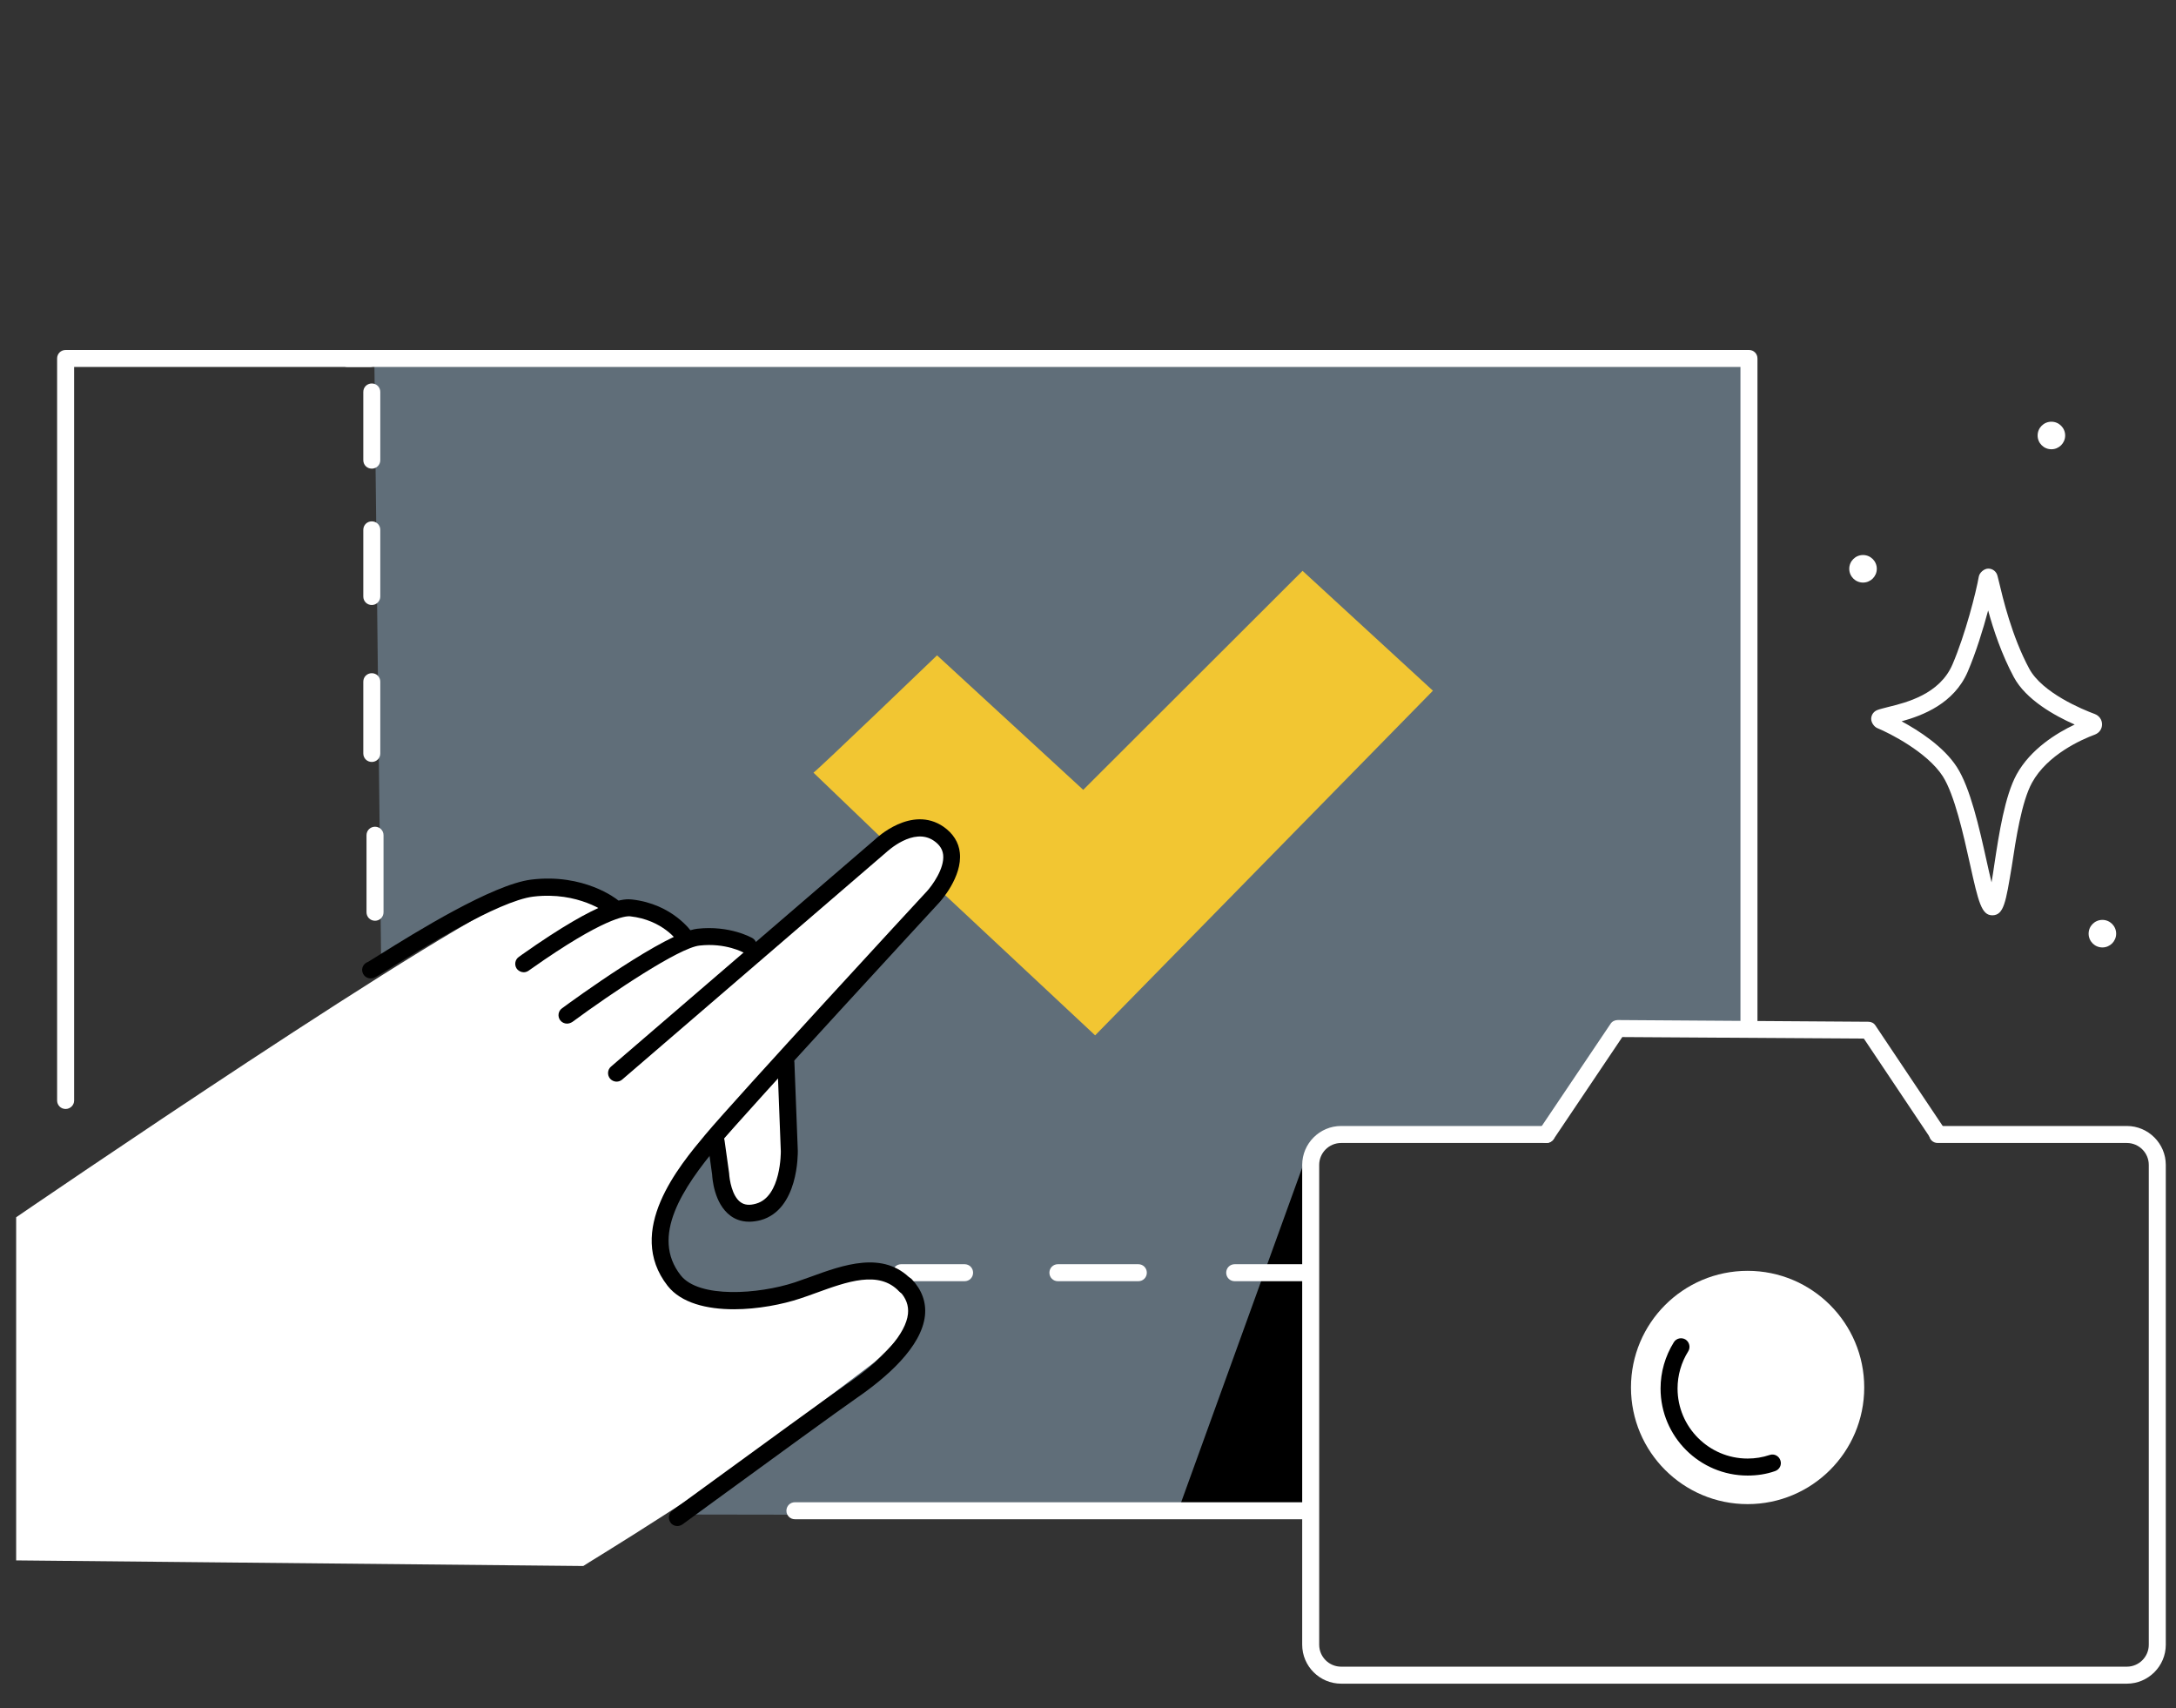<?xml version="1.0" encoding="UTF-8"?>
<svg width="158px" height="124px" viewBox="0 0 158 124" version="1.1" xmlns="http://www.w3.org/2000/svg" xmlns:xlink="http://www.w3.org/1999/xlink">
    <rect x="0" y="0" width="158" height="124" fill="#333333" stroke="none"/>
    <!-- Generator: Sketch 60.1 (88133) - https://sketch.com -->
    <title>Mask</title>
    <desc>Created with Sketch.</desc>
    <defs>
        <rect id="path-1" x="0" y="0" width="158" height="124"></rect>
    </defs>
    <g id="Page-1" stroke="none" stroke-width="1" fill="none" fill-rule="evenodd">
        <g id="GECATA-1237-XL" transform="translate(-1166, -4974)">
            <g id="SCREENSHOTS" transform="translate(1166, 4974)">
                <mask id="mask-2" fill="white">
                    <use xlink:href="#path-1"></use>
                </mask>
                <g id="Mask"></g>
                <g mask="url(#mask-2)">
                    <g transform="translate(1, 25)">
                        <path d="M47.486,84.826 C54.72,80.173 65.73,72.594 65.508,69.656 C65.2,65.582 60.176,67.496 58.546,68.236 C56.917,68.965 47.832,71.223 47.239,66.125 C46.585,60.633 51.029,57.584 51.029,57.584 C51.029,57.584 50.572,63.842 53.954,62.916 C57.337,61.99 55.905,52.054 55.905,52.054 C55.905,52.054 57.695,49.77 59.41,48.067 C61.212,46.264 70.544,38.426 67.508,35.661 C64.706,33.094 54.201,43.759 54.201,43.759 L49.005,42.993 C49.005,42.993 46.721,41.475 44.931,41.031 C43.721,40.734 40.401,39.056 37.204,39.895 C32.81,41.031 0.173,63.373 0.173,63.373 L0.173,88.282 L41.351,88.69 C41.339,88.677 43.968,87.097 47.486,84.826" id="Path" fill="#FFFFFF" fill-rule="nonzero"></path>
                        <path d="M26.181,1.049 L26.675,44.833 L36.439,39.784 L39.969,39.636 C40.278,39.623 40.598,39.66 40.895,39.747 L45.017,40.895 L48.98,42.969 L54.102,43.944 L63.743,35.698 C64.41,35.192 66.051,34.698 66.668,35.266 L67.705,35.994 C68.73,36.945 67.755,38.599 66.829,39.648 L56.164,51.56 L56.102,60.349 L55.732,61.879 L54.201,63.04 C51.325,62.459 51.572,61.151 51.251,59.571 L50.967,58.164 C46.82,62.62 45.906,65.792 48.523,68.421 C50.412,70.31 55.423,69.088 55.423,69.088 L60.793,67.261 C62.768,66.977 64.545,67.668 65.434,69.458 L65.311,71.347 C65.088,71.976 64.052,72.717 63.508,73.124 L47.906,84.95 L93.8,85.024 L94.504,59.238 C94.528,58.324 95.269,57.584 96.195,57.571 L111.242,57.324 L116.426,49.622 L125.943,49.387 L125.943,1.025 L26.181,1.049 Z" id="Path" fill="#606E79" fill-rule="nonzero"></path>
                        <circle id="Oval" fill="#FFFFFF" fill-rule="nonzero" cx="125.894" cy="75.729" r="8.468"></circle>
                        <path d="M58.065,31.094 C58.435,30.847 67.039,22.577 67.039,22.577 L77.654,32.341 L93.578,16.442 L103.045,25.144 L78.518,50.165 L67.162,39.549 C67.162,39.549 69.261,37.142 67.039,35.525 C65.446,34.365 63.225,36.044 63.225,36.044 L58.065,31.094 Z" id="Path" fill="#F2C632" fill-rule="evenodd"></path>
                        <polygon id="Path" fill="#000000" fill-rule="nonzero" points="93.862 58.917 93.849 85.048 84.456 84.913"></polygon>
                        <path d="M143.669,41.45 C142.879,41.45 142.657,40.512 142.039,37.722 C141.57,35.599 140.916,32.686 140.064,31.353 L140.064,31.353 C138.929,29.6 136.188,28.218 135.312,27.86 C135.077,27.761 134.868,27.453 134.868,27.193 C134.868,26.897 135.053,26.638 135.337,26.539 C135.497,26.477 135.769,26.416 136.09,26.329 C137.398,26.008 139.83,25.416 140.768,23.243 C141.718,21.021 142.484,17.985 142.681,16.862 C142.731,16.578 143.052,16.294 143.348,16.281 C143.681,16.269 143.965,16.491 144.039,16.812 L144.138,17.207 C144.422,18.405 145.076,21.194 146.347,23.552 C147.298,25.305 150.223,26.514 151.1,26.835 C151.421,26.959 151.63,27.243 151.63,27.588 C151.63,27.922 151.433,28.205 151.112,28.329 C150.112,28.699 147.656,29.798 146.545,31.822 C145.792,33.192 145.372,35.92 145.076,37.895 C144.644,40.475 144.508,41.438 143.669,41.45 C143.669,41.45 143.669,41.45 143.669,41.45 Z M137.077,27.366 C138.312,28.033 140.126,29.193 141.089,30.687 L141.089,30.687 C142.064,32.193 142.718,35.106 143.237,37.451 C143.348,37.969 143.484,38.55 143.607,39.056 C143.681,38.624 143.755,38.142 143.817,37.71 C144.15,35.513 144.57,32.797 145.422,31.23 C146.434,29.39 148.31,28.23 149.643,27.601 C148.187,26.959 146.1,25.798 145.224,24.157 C144.348,22.527 143.743,20.725 143.36,19.318 C142.99,20.7 142.471,22.379 141.879,23.762 C140.879,26.082 138.608,26.946 137.077,27.366 Z" id="Shape" fill="#FFFFFF" fill-rule="nonzero"></path>
                        <path d="M125.993,50.042 C125.647,50.042 125.375,49.77 125.375,49.424 L125.375,1.642 L24.243,1.642 C23.897,1.642 23.626,1.37 23.626,1.025 C23.626,0.679 23.897,0.407 24.243,0.407 L125.993,0.407 C126.338,0.407 126.61,0.679 126.61,1.025 L126.61,49.424 C126.61,49.77 126.326,50.042 125.993,50.042 Z" id="Path" fill="#FFFFFF" fill-rule="nonzero"></path>
                        <path d="M3.765,55.51 C3.419,55.51 3.147,55.238 3.147,54.893 L3.147,1.025 C3.147,0.679 3.419,0.407 3.765,0.407 L25.86,0.407 C26.206,0.407 26.477,0.679 26.477,1.025 C26.477,1.37 26.206,1.642 25.86,1.642 L4.382,1.642 L4.382,54.905 C4.382,55.238 4.098,55.51 3.765,55.51 Z" id="Path" fill="#FFFFFF" fill-rule="nonzero"></path>
                        <g id="Group" stroke-width="1" fill="none" fill-rule="evenodd" transform="translate(92.812, 48.141)">
                            <path d="M60.62,49.091 L3.567,49.091 C2.012,49.091 0.741,47.82 0.741,46.264 L0.741,11.43 C0.741,9.875 2.012,8.604 3.567,8.604 L18.479,8.604 C18.824,8.604 19.096,8.875 19.096,9.221 C19.096,9.566 18.824,9.838 18.479,9.838 L3.567,9.838 C2.691,9.838 1.975,10.554 1.975,11.43 L1.975,46.264 C1.975,47.141 2.691,47.857 3.567,47.857 L60.62,47.857 C61.497,47.857 62.212,47.141 62.212,46.264 L62.212,11.43 C62.212,10.554 61.497,9.838 60.62,9.838 L46.882,9.838 C46.536,9.838 46.264,9.566 46.264,9.221 C46.264,8.875 46.536,8.604 46.882,8.604 L60.62,8.604 C62.175,8.604 63.447,9.875 63.447,11.43 L63.447,46.264 C63.447,47.82 62.175,49.091 60.62,49.091 Z" id="Path" fill="#FFFFFF" fill-rule="nonzero"></path>
                            <path d="M18.466,9.838 C18.343,9.838 18.232,9.801 18.121,9.739 C17.837,9.554 17.763,9.171 17.948,8.887 L23.132,1.185 C23.243,1.012 23.441,0.913 23.651,0.913 C24.379,0.913 41.858,1.037 41.858,1.037 C42.068,1.037 42.253,1.136 42.364,1.308 L47.388,8.813 C47.573,9.097 47.499,9.48 47.215,9.665 C46.931,9.85 46.548,9.776 46.363,9.492 L41.524,2.259 C39.29,2.247 26.292,2.16 23.984,2.148 L18.985,9.579 C18.861,9.739 18.664,9.838 18.466,9.838 Z" id="Path" fill="#FFFFFF" fill-rule="nonzero"></path>
                        </g>
                        <path d="M37.031,45.585 C36.834,45.585 36.636,45.487 36.513,45.314 C36.328,45.03 36.402,44.647 36.685,44.462 L36.871,44.326 C42.882,40.08 44.388,40.253 44.894,40.302 C47.844,40.636 49.202,42.623 49.264,42.709 C49.449,42.993 49.375,43.376 49.091,43.561 C48.807,43.746 48.424,43.672 48.239,43.388 C48.202,43.327 47.128,41.784 44.758,41.524 C44.413,41.487 42.82,41.635 37.587,45.326 L37.377,45.474 C37.266,45.548 37.142,45.585 37.031,45.585 Z" id="Path" fill="#000000" fill-rule="nonzero"></path>
                        <path d="M40.166,49.313 C39.981,49.313 39.796,49.227 39.673,49.066 C39.475,48.795 39.525,48.4 39.808,48.202 C40.574,47.635 47.363,42.685 49.634,42.425 C51.992,42.166 53.559,43.067 53.633,43.104 C53.93,43.277 54.028,43.66 53.856,43.944 C53.683,44.228 53.3,44.339 53.016,44.166 C53.004,44.166 51.695,43.425 49.782,43.648 C48.313,43.808 43.462,47.054 40.561,49.19 C40.426,49.276 40.29,49.313 40.166,49.313 Z" id="Path" fill="#000000" fill-rule="nonzero"></path>
                        <path d="M53.399,63.694 C52.782,63.694 52.337,63.484 52.041,63.262 C50.831,62.373 50.72,60.484 50.708,60.275 L50.387,57.954 C50.338,57.621 50.572,57.3 50.918,57.263 C51.239,57.213 51.572,57.448 51.609,57.793 L51.942,60.176 C51.967,60.645 52.152,61.83 52.769,62.274 C53.053,62.484 53.424,62.521 53.893,62.385 C55.732,61.879 55.695,58.608 55.695,58.583 L55.448,52.177 C55.436,51.831 55.707,51.547 56.04,51.535 C56.398,51.572 56.67,51.794 56.682,52.128 L56.929,58.546 C56.929,58.732 56.991,62.817 54.226,63.583 C53.93,63.657 53.646,63.694 53.399,63.694 Z" id="Path" fill="#000000" fill-rule="nonzero"></path>
                        <path d="M69.038,68.014 L64.434,68.014 C64.089,68.014 63.817,67.743 63.817,67.397 C63.817,67.051 64.089,66.78 64.434,66.78 L69.038,66.78 C69.384,66.78 69.656,67.051 69.656,67.397 C69.656,67.743 69.384,68.014 69.038,68.014 Z" id="Path" fill="#FFFFFF" fill-rule="nonzero"></path>
                        <path d="M81.654,68.014 L75.815,68.014 C75.47,68.014 75.198,67.743 75.198,67.397 C75.198,67.051 75.47,66.78 75.815,66.78 L81.654,66.78 C81.999,66.78 82.271,67.051 82.271,67.397 C82.271,67.743 81.999,68.014 81.654,68.014 Z" id="Path" fill="#FFFFFF" fill-rule="nonzero"></path>
                        <path d="M93.849,68.014 L88.653,68.014 C88.307,68.014 88.035,67.743 88.035,67.397 C88.035,67.051 88.307,66.78 88.653,66.78 L93.849,66.78 C94.195,66.78 94.467,67.051 94.467,67.397 C94.467,67.743 94.183,68.014 93.849,68.014 Z" id="Path" fill="#FFFFFF" fill-rule="nonzero"></path>
                        <path d="M25.996,30.316 C25.65,30.316 25.379,30.045 25.379,29.699 L25.379,24.49 C25.379,24.144 25.65,23.873 25.996,23.873 C26.341,23.873 26.613,24.144 26.613,24.49 L26.613,29.699 C26.613,30.045 26.341,30.316 25.996,30.316 Z" id="Path" fill="#FFFFFF" fill-rule="nonzero"></path>
                        <path d="M25.996,18.923 C25.65,18.923 25.379,18.651 25.379,18.306 L25.379,13.467 C25.379,13.121 25.65,12.85 25.996,12.85 C26.341,12.85 26.613,13.121 26.613,13.467 L26.613,18.306 C26.613,18.639 26.341,18.923 25.996,18.923 Z" id="Path" fill="#FFFFFF" fill-rule="nonzero"></path>
                        <path d="M25.996,9.023 C25.65,9.023 25.379,8.752 25.379,8.406 L25.379,3.456 C25.379,3.111 25.65,2.839 25.996,2.839 C26.341,2.839 26.613,3.111 26.613,3.456 L26.613,8.406 C26.613,8.752 26.341,9.023 25.996,9.023 Z" id="Path" fill="#FFFFFF" fill-rule="nonzero"></path>
                        <path d="M26.23,41.845 C25.885,41.845 25.613,41.574 25.613,41.228 L25.613,35.636 C25.613,35.291 25.885,35.019 26.23,35.019 C26.576,35.019 26.848,35.291 26.848,35.636 L26.848,41.228 C26.848,41.574 26.576,41.845 26.23,41.845 Z" id="Path" fill="#FFFFFF" fill-rule="nonzero"></path>
                        <circle id="Oval" fill="#FFFFFF" fill-rule="nonzero" cx="147.952" cy="6.616" r="1"></circle>
                        <circle id="Oval" fill="#FFFFFF" fill-rule="nonzero" cx="134.275" cy="16.294" r="1"></circle>
                        <circle id="Oval" fill="#FFFFFF" fill-rule="nonzero" cx="151.655" cy="42.783" r="1"></circle>
                        <path d="M52.288,70.051 C50.338,70.051 48.461,69.606 47.474,68.347 C44.363,64.36 48.313,59.645 50.214,57.374 C52.411,54.745 65.743,40.302 66.31,39.697 C66.668,39.303 67.594,38.056 67.483,37.056 C67.434,36.649 67.224,36.328 66.817,36.044 C65.323,35.007 63.397,36.846 63.373,36.858 L44.178,53.374 C43.919,53.597 43.536,53.572 43.302,53.313 C43.08,53.053 43.104,52.658 43.363,52.436 L62.533,35.945 C62.62,35.859 65.187,33.427 67.508,35.019 C68.199,35.501 68.619,36.155 68.693,36.908 C68.89,38.661 67.273,40.45 67.199,40.525 C67.063,40.673 53.325,55.559 51.14,58.164 C48.56,61.237 46.215,64.768 48.424,67.582 C49.745,69.273 54.078,68.965 56.707,68.1 C57.065,67.977 57.448,67.841 57.83,67.705 C60.2,66.841 63.15,65.755 65.187,67.903 C65.422,68.15 65.409,68.545 65.162,68.779 C64.916,69.014 64.521,69.002 64.286,68.755 C62.817,67.199 60.497,68.051 58.25,68.866 C57.855,69.014 57.46,69.15 57.09,69.273 C55.831,69.693 54.028,70.051 52.288,70.051 Z" id="Path" fill="#000000" fill-rule="nonzero"></path>
                        <path d="M48.178,85.789 C47.992,85.789 47.795,85.703 47.684,85.53 C47.486,85.258 47.548,84.863 47.82,84.666 L49.659,83.32 C54.164,80.037 59.262,76.321 60.521,75.457 C63.175,73.643 64.78,71.791 64.928,70.384 C64.99,69.779 64.792,69.236 64.311,68.73 C64.076,68.483 64.089,68.088 64.335,67.854 C64.582,67.619 64.977,67.631 65.212,67.878 C65.94,68.656 66.261,69.532 66.162,70.507 C65.915,72.803 63.348,75.013 61.237,76.47 C59.99,77.334 54.892,81.037 50.399,84.32 L48.56,85.666 C48.424,85.752 48.301,85.789 48.178,85.789 Z" id="Path" fill="#000000" fill-rule="nonzero"></path>
                        <path d="M25.909,46.03 C25.65,46.03 25.416,45.869 25.329,45.61 C25.218,45.289 25.391,44.944 25.724,44.833 C25.786,44.795 26.132,44.586 26.638,44.265 C29.069,42.746 34.76,39.204 37.574,38.858 C41.401,38.389 43.771,40.265 43.87,40.352 C44.129,40.562 44.178,40.957 43.956,41.216 C43.746,41.487 43.351,41.524 43.092,41.315 C43.067,41.302 41.018,39.697 37.722,40.093 C35.192,40.401 29.452,43.968 27.292,45.314 C26.391,45.869 26.255,45.956 26.119,46.005 C26.045,46.017 25.983,46.03 25.909,46.03 Z" id="Path" fill="#000000" fill-rule="nonzero"></path>
                        <path d="M93.849,85.295 L56.719,85.295 C56.374,85.295 56.102,85.024 56.102,84.678 C56.102,84.332 56.374,84.061 56.719,84.061 L93.849,84.061 C94.195,84.061 94.467,84.332 94.467,84.678 C94.467,85.024 94.183,85.295 93.849,85.295 Z" id="Path" fill="#FFFFFF" fill-rule="nonzero"></path>
                        <path d="M125.894,82.123 C122.413,82.123 119.574,79.296 119.574,75.803 C119.574,74.618 119.907,73.458 120.537,72.445 C120.722,72.149 121.104,72.075 121.388,72.248 C121.672,72.433 121.759,72.816 121.586,73.1 C121.08,73.902 120.808,74.84 120.808,75.803 C120.808,78.605 123.092,80.889 125.894,80.889 C126.449,80.889 126.98,80.802 127.498,80.629 C127.819,80.518 128.165,80.691 128.276,81.024 C128.387,81.345 128.214,81.691 127.881,81.802 C127.252,82.024 126.585,82.123 125.894,82.123 Z" id="Path" fill="#000000" fill-rule="nonzero"></path>
                    </g>
                </g>
            </g>
        </g>
    </g>
</svg>